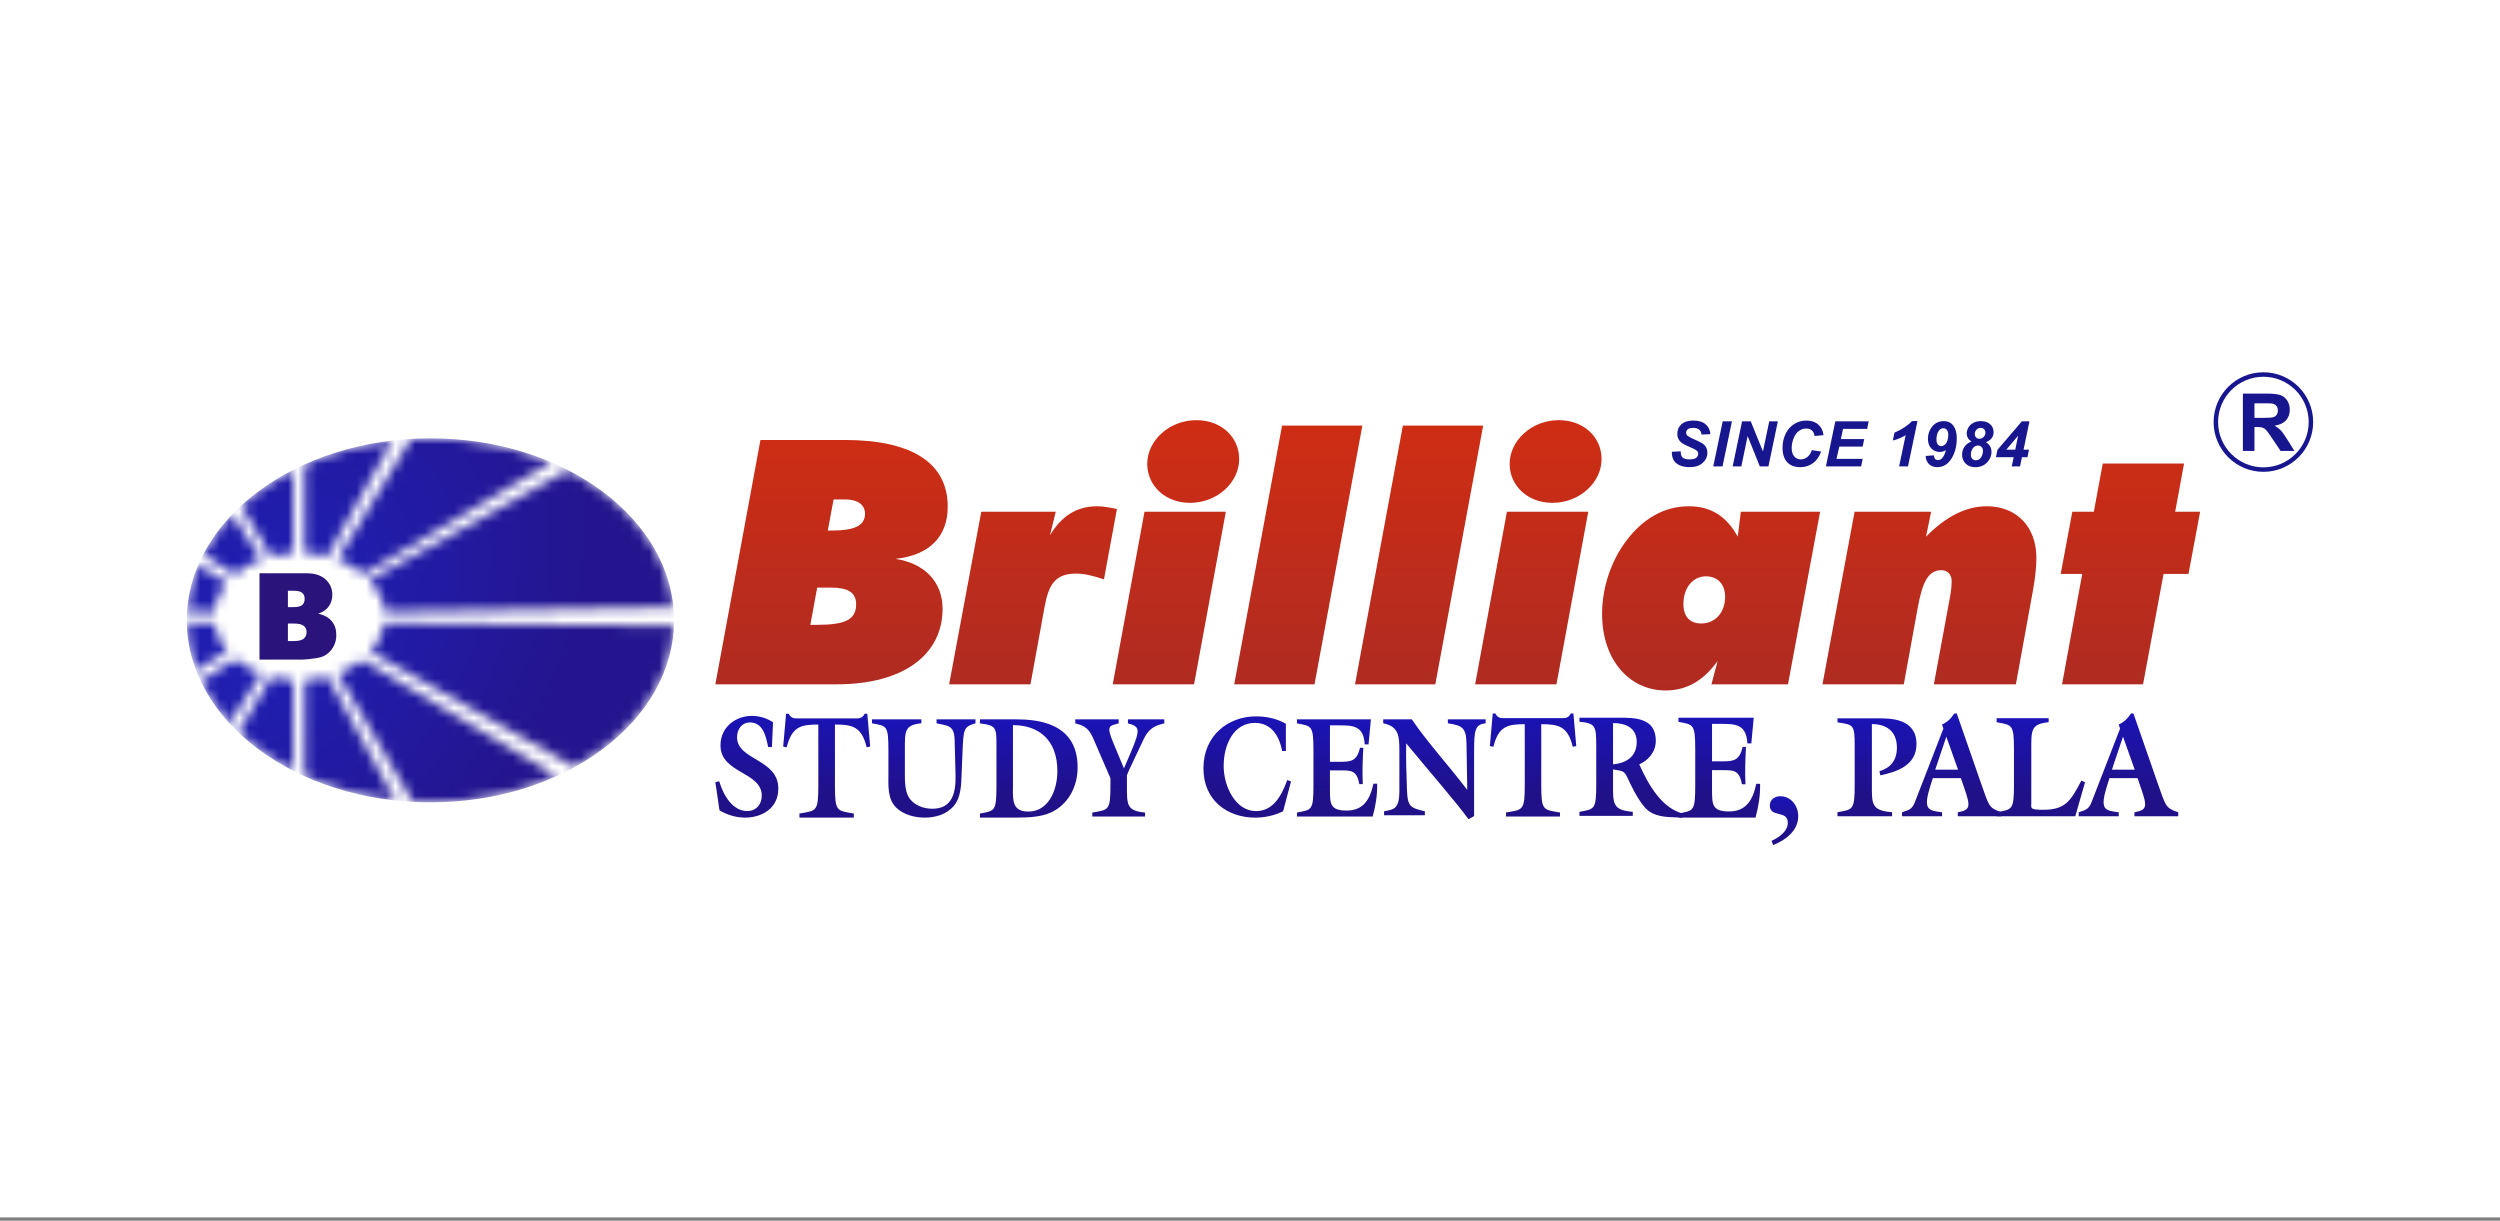 <?xml version="1.0" encoding="UTF-8"?>
<svg xmlns="http://www.w3.org/2000/svg" width="256" height="125" viewBox="0 0 256 125" fill="none">
  <rect x="0" y="0" width="256" height="125" fill="#808080" stroke="none"/>
  <rect width="256" height="124.66" fill="white"></rect>
  <path d="M171.196 46.262L172.099 46.215C172.111 46.502 172.161 46.696 172.247 46.797C172.385 46.961 172.641 47.042 173.014 47.042C173.325 47.042 173.549 46.987 173.688 46.876C173.826 46.764 173.896 46.63 173.896 46.473C173.896 46.337 173.839 46.221 173.726 46.127C173.646 46.057 173.427 45.945 173.068 45.79C172.711 45.635 172.45 45.506 172.284 45.403C172.121 45.298 171.992 45.163 171.897 44.997C171.803 44.831 171.756 44.637 171.756 44.415C171.756 44.027 171.896 43.705 172.177 43.449C172.458 43.193 172.865 43.065 173.398 43.065C173.94 43.065 174.358 43.192 174.654 43.446C174.952 43.699 175.116 44.037 175.145 44.459L174.235 44.5C174.212 44.279 174.133 44.111 173.996 43.993C173.86 43.876 173.658 43.817 173.392 43.817C173.13 43.817 172.942 43.863 172.829 43.955C172.718 44.048 172.662 44.164 172.662 44.305C172.662 44.437 172.713 44.546 172.816 44.632C172.919 44.72 173.147 44.841 173.499 44.994C174.03 45.222 174.368 45.408 174.512 45.551C174.728 45.761 174.836 46.03 174.836 46.36C174.836 46.767 174.675 47.115 174.352 47.404C174.031 47.692 173.583 47.836 173.008 47.836C172.612 47.836 172.268 47.769 171.976 47.637C171.686 47.503 171.482 47.317 171.362 47.08C171.243 46.843 171.187 46.57 171.196 46.262Z" fill="#17168F"></path>
  <path d="M175.437 47.757L176.404 43.144H177.351L176.388 47.757H175.437Z" fill="#17168F"></path>
  <path d="M181.089 47.757H180.205L178.959 44.657L178.31 47.757H177.426L178.389 43.144H179.277L180.526 46.231L181.171 43.144H182.052L181.089 47.757Z" fill="#17168F"></path>
  <path d="M185.529 46.095L186.486 46.24C186.299 46.758 186.019 47.155 185.646 47.429C185.272 47.702 184.835 47.839 184.333 47.839C183.769 47.839 183.327 47.669 183.009 47.329C182.692 46.989 182.533 46.496 182.533 45.85C182.533 45.325 182.639 44.846 182.851 44.412C183.065 43.975 183.361 43.642 183.739 43.411C184.116 43.18 184.528 43.065 184.972 43.065C185.472 43.065 185.875 43.199 186.184 43.468C186.492 43.734 186.674 44.098 186.728 44.56L185.819 44.648C185.768 44.379 185.671 44.185 185.526 44.066C185.383 43.944 185.193 43.883 184.953 43.883C184.691 43.883 184.446 43.963 184.217 44.122C183.99 44.282 183.809 44.531 183.673 44.871C183.536 45.209 183.468 45.547 183.468 45.884C183.468 46.254 183.556 46.539 183.732 46.74C183.911 46.942 184.132 47.042 184.396 47.042C184.642 47.042 184.866 46.963 185.07 46.803C185.275 46.644 185.429 46.408 185.529 46.095Z" fill="#17168F"></path>
  <path d="M186.974 47.757L187.937 43.144H191.357L191.197 43.914H188.726L188.506 44.962H190.895L190.734 45.733H188.346L188.056 46.986H190.74L190.577 47.757H186.974Z" fill="#17168F"></path>
  <path d="M193.824 45.107L193.994 44.301C194.772 43.962 195.374 43.566 195.8 43.115H196.351L195.379 47.757H194.469L195.14 44.56C194.951 44.681 194.733 44.792 194.485 44.893C194.239 44.994 194.019 45.065 193.824 45.107Z" fill="#17168F"></path>
  <path d="M197.185 46.693L198.031 46.624C198.048 46.804 198.091 46.931 198.16 47.005C198.232 47.078 198.327 47.115 198.447 47.115C198.6 47.115 198.735 47.055 198.853 46.935C199.025 46.761 199.161 46.48 199.262 46.092C199.067 46.218 198.861 46.281 198.645 46.281C198.288 46.281 197.995 46.16 197.764 45.919C197.533 45.676 197.418 45.344 197.418 44.925C197.418 44.455 197.566 44.037 197.861 43.672C198.157 43.307 198.55 43.125 199.038 43.125C199.471 43.125 199.801 43.282 200.03 43.597C200.258 43.911 200.373 44.337 200.373 44.874C200.373 45.703 200.189 46.404 199.822 46.976C199.457 47.549 198.975 47.836 198.378 47.836C198.027 47.836 197.747 47.736 197.537 47.536C197.328 47.335 197.21 47.054 197.185 46.693ZM199.504 44.56C199.504 44.316 199.456 44.138 199.359 44.025C199.263 43.909 199.143 43.852 199.001 43.852C198.824 43.852 198.673 43.933 198.547 44.097C198.378 44.317 198.293 44.613 198.293 44.984C198.293 45.224 198.34 45.401 198.434 45.516C198.529 45.63 198.644 45.686 198.78 45.686C198.896 45.686 199.012 45.642 199.13 45.554C199.247 45.466 199.338 45.327 199.403 45.139C199.471 44.948 199.504 44.755 199.504 44.56Z" fill="#17168F"></path>
  <path d="M201.877 45.217C201.715 45.11 201.594 44.988 201.512 44.849C201.432 44.709 201.392 44.553 201.392 44.383C201.392 44.186 201.449 43.986 201.562 43.782C201.675 43.579 201.844 43.418 202.069 43.301C202.295 43.183 202.551 43.125 202.837 43.125C203.248 43.125 203.569 43.232 203.8 43.446C204.03 43.66 204.146 43.93 204.146 44.258C204.146 44.488 204.081 44.69 203.951 44.862C203.82 45.032 203.625 45.173 203.365 45.286C203.554 45.402 203.695 45.542 203.787 45.708C203.881 45.872 203.929 46.06 203.929 46.272C203.929 46.62 203.817 46.937 203.595 47.222C203.272 47.633 202.83 47.839 202.27 47.839C201.863 47.839 201.536 47.719 201.288 47.48C201.041 47.239 200.917 46.932 200.917 46.561C200.917 46.253 201.003 45.977 201.175 45.733C201.347 45.49 201.581 45.318 201.877 45.217ZM202.22 44.443C202.22 44.588 202.264 44.705 202.352 44.796C202.44 44.884 202.554 44.928 202.695 44.928C202.856 44.928 202.998 44.867 203.12 44.745C203.244 44.621 203.305 44.478 203.305 44.314C203.305 44.165 203.26 44.044 203.17 43.952C203.08 43.86 202.965 43.814 202.824 43.814C202.658 43.814 202.516 43.875 202.396 43.996C202.279 44.118 202.22 44.267 202.22 44.443ZM201.817 46.577C201.817 46.749 201.864 46.884 201.959 46.983C202.053 47.081 202.176 47.131 202.327 47.131C202.56 47.131 202.739 47.028 202.865 46.822C202.993 46.617 203.057 46.393 203.057 46.152C203.057 45.997 203.008 45.87 202.909 45.771C202.812 45.67 202.689 45.62 202.538 45.62C202.349 45.62 202.181 45.707 202.034 45.881C201.889 46.055 201.817 46.287 201.817 46.577Z" fill="#17168F"></path>
  <path d="M206.2 46.816H204.385L204.542 46.061L207.038 43.144H207.818L207.211 46.048H207.771L207.61 46.816H207.05L206.852 47.757H206.002L206.2 46.816ZM206.361 46.048L206.66 44.61L205.442 46.048H206.361Z" fill="#17168F"></path>
  <path d="M73.251 70.073L77.87 45.053H86.478C93.477 45.053 97.046 47.468 97.046 51.877C97.046 54.956 95.191 56.846 91.692 57.23C94.737 57.685 96.521 59.645 96.521 62.339C96.521 66.923 92.672 70.073 85.674 70.073H73.251ZM82.979 63.984C83.189 63.984 83.399 63.984 83.609 63.984C86.408 63.984 87.668 63.529 87.668 61.885C87.668 60.66 86.828 60.17 85.079 60.17H83.679L82.979 63.984ZM84.764 54.326C84.939 54.326 85.079 54.326 85.219 54.326C87.458 54.326 88.578 53.836 88.578 52.612C88.578 51.702 87.843 51.142 86.548 51.142H85.359L84.764 54.326Z" fill="url(#paint0_linear_247_168)"></path>
  <path d="M97.193 70.073L100.482 52.402H108.11L107.515 54.816C108.705 52.822 110.28 51.842 112.344 51.842C112.904 51.842 113.569 51.947 114.374 52.122L113.044 59.33C111.924 58.945 110.98 58.735 110.21 58.735C108.04 58.735 107.375 59.855 106.956 62.199L105.521 70.073H97.193Z" fill="url(#paint1_linear_247_168)"></path>
  <path d="M113.944 70.073L117.198 52.402H125.526L122.272 70.073H113.944ZM121.852 51.492C119.332 51.492 117.478 49.742 117.478 47.503C117.478 45.123 119.717 43.024 122.517 43.024C125.036 43.024 126.891 44.738 126.891 47.013C126.891 49.392 124.651 51.492 121.852 51.492Z" fill="url(#paint2_linear_247_168)"></path>
  <path d="M134.607 70.073H126.384L131.283 43.584H139.506L134.607 70.073Z" fill="url(#paint3_linear_247_168)"></path>
  <path d="M146.977 70.073H138.754L143.653 43.584H151.876L146.977 70.073Z" fill="url(#paint4_linear_247_168)"></path>
  <path d="M151.054 70.073L154.309 52.402H162.637L159.382 70.073H151.054ZM158.962 51.492C156.443 51.492 154.588 49.742 154.588 47.503C154.588 45.123 156.828 43.024 159.627 43.024C162.147 43.024 164.001 44.738 164.001 47.013C164.001 49.392 161.762 51.492 158.962 51.492Z" fill="url(#paint5_linear_247_168)"></path>
  <path d="M178.261 52.402H186.379L183.09 70.073H175.252L175.882 67.693C174.412 69.723 172.697 70.703 170.563 70.703C166.854 70.703 164.054 67.588 164.054 62.864C164.054 60.17 164.964 57.475 166.504 55.411C168.253 53.066 170.458 51.842 172.942 51.842C175.182 51.842 176.791 52.856 177.946 54.956L178.261 52.402ZM174.692 59.015C173.362 59.015 172.382 60.17 172.382 61.849C172.382 63.144 173.047 63.844 174.202 63.844C175.637 63.844 176.652 62.724 176.652 61.115C176.652 59.785 175.847 59.015 174.692 59.015Z" fill="url(#paint6_linear_247_168)"></path>
  <path d="M186.621 70.073L189.91 52.402H197.748L197.223 54.956C199.253 52.892 201.317 51.842 203.452 51.842C206.461 51.842 208.526 53.906 208.526 57.126C208.526 57.965 208.421 59.085 208.176 60.45L206.426 70.073H198.028L199.673 61.185C199.813 60.45 199.848 59.89 199.848 59.47C199.848 58.84 199.428 58.385 198.798 58.385C197.433 58.385 196.838 59.68 196.383 62.199L194.949 70.073H186.621Z" fill="url(#paint7_linear_247_168)"></path>
  <path d="M211.156 70.073L213.22 58.77H211.016L212.205 52.402H214.41L215.32 47.468H223.648L222.738 52.402H225.292L224.103 58.77H221.548L219.449 70.073H211.156Z" fill="url(#paint8_linear_247_168)"></path>
  <path d="M79.161 73.963L79.045 76.502H78.66C78.416 75.306 78.107 73.978 76.784 73.978C76 73.978 75.474 74.634 75.474 75.495C75.474 77.859 79.7 77.698 79.7 80.748C79.7 82.849 77.927 83.724 76.283 83.724C75.371 83.724 74.472 83.447 73.675 82.98L73.251 80.091L73.649 80.004C74.073 81.434 75.011 83.053 76.527 83.053C77.375 83.053 78.004 82.426 78.004 81.477C78.004 79.012 73.778 79.216 73.778 76.327C73.778 74.386 75.409 73.307 76.977 73.307C77.748 73.307 78.505 73.525 79.161 73.963Z" fill="url(#paint9_linear_247_168)"></path>
  <path d="M80.559 76.523L80.198 76.448L80.495 73.087H80.766C80.895 73.356 81.075 73.49 81.269 73.535C81.475 73.58 81.694 73.565 81.926 73.565H87.38C87.844 73.565 88.282 73.639 88.54 73.087H88.811L89.108 76.448L88.747 76.523C88.231 74.401 87.277 74.192 85.498 74.192V80.407C85.498 83.112 85.665 83.007 87.431 83.306V83.724H81.862V83.306C83.628 83.007 83.796 83.112 83.796 80.407V74.192C82.016 74.192 81.088 74.401 80.559 76.523Z" fill="url(#paint10_linear_247_168)"></path>
  <path d="M95.903 74.066V73.661H99.888V74.066C98.662 74.427 98.662 74.643 98.56 77.054L98.471 79.22C98.432 80.361 98.407 81.66 97.666 82.526C96.912 83.421 95.75 83.725 94.69 83.725C93.694 83.725 92.493 83.436 91.74 82.671C90.846 81.761 90.974 80.361 90.974 79.148V76.867C90.974 74.253 90.808 74.354 89.288 74.066V73.661H94.345V74.066C92.583 74.239 92.659 74.903 92.659 76.867V78.888C92.659 79.725 92.621 80.866 93.03 81.588C93.541 82.468 94.575 82.815 95.469 82.815C97.577 82.815 97.896 81.082 97.845 79.292L97.755 75.798C97.717 74.253 97.104 74.34 95.903 74.066Z" fill="url(#paint11_linear_247_168)"></path>
  <path d="M103.727 74.253V80.572C103.688 82.112 103.74 83.103 105.315 83.103C107.3 83.103 108.274 81.016 108.274 78.959C108.274 75.763 106.365 74.253 103.727 74.253ZM103.816 83.725H100.345V83.31C101.87 83.014 102.036 83.118 102.036 80.439V76.503C102.036 74.549 102.087 74.283 100.345 74.076V73.661H103.996C106.135 73.661 110.348 73.957 110.348 78.575C110.348 80.336 109.606 81.889 108.299 82.807C106.967 83.739 105.328 83.71 103.816 83.725Z" fill="url(#paint12_linear_247_168)"></path>
  <path d="M115.398 79.385V80.366C115.398 82.357 115.322 83.03 117.255 83.206V83.616H111.852V83.206C113.542 82.913 113.709 83.016 113.709 80.366V79.693L112.275 76.37C111.699 75.037 111.532 74.408 110.111 74.071V73.661H114.554V74.071C113.657 74.335 113.235 74.218 113.977 76.004L115.091 78.683L115.783 77.072C116.871 74.54 116.64 74.408 115.501 74.071V73.661H119.226V74.071C118.138 74.335 117.613 74.642 117.088 75.74L115.629 78.829L115.398 79.385Z" fill="url(#paint13_linear_247_168)"></path>
  <path d="M131.674 74.111V76.899H131.29C130.983 75.258 130.113 74.024 128.502 74.024C126.365 74.024 125.304 76.188 125.304 78.424C125.304 80.544 126.519 83.057 128.617 83.057C130.369 83.057 131.226 81.503 131.815 79.876L132.199 80.022L131.393 83.071C130.472 83.521 129.512 83.725 128.514 83.725C125.764 83.725 123.231 82.026 123.231 78.685C123.231 75.258 125.828 73.356 128.617 73.356C129.666 73.356 130.727 73.574 131.674 74.111Z" fill="url(#paint14_linear_247_168)"></path>
  <path d="M137.222 78.887H136.186V80.82C136.186 82.313 136.199 83.001 137.9 83.001C139.563 83.001 140.28 81.932 140.638 80.249H141.022C141.048 81.391 140.868 82.518 140.561 83.616H132.808V83.206C134.331 82.913 134.497 83.016 134.497 80.366V76.911C134.497 74.261 134.331 74.364 132.808 74.071V73.661H140.382L140.139 76.223H139.743C139.653 74.305 138.514 74.276 137.12 74.276H136.186V78.009H137.273C138.374 78.009 138.949 77.907 139.269 76.575H139.602C139.538 77.819 139.487 79.049 139.551 80.293H139.192C138.937 78.858 138.335 78.887 137.222 78.887Z" fill="url(#paint15_linear_247_168)"></path>
  <path d="M176.366 78.865H175.312V80.851C175.312 82.385 175.325 83.092 177.056 83.092C178.749 83.092 179.478 81.994 179.843 80.264H180.233C180.259 81.437 180.077 82.596 179.765 83.724H171.874V83.303C173.424 83.002 173.593 83.107 173.593 80.384V76.834C173.593 74.111 173.424 74.216 171.874 73.915V73.494H179.582L179.335 76.126H178.931C178.84 74.156 177.681 74.126 176.262 74.126H175.312V77.962H176.418C177.538 77.962 178.124 77.857 178.45 76.488H178.788C178.723 77.766 178.671 79.03 178.736 80.309H178.371C178.111 78.835 177.499 78.865 176.366 78.865Z" fill="url(#paint16_linear_247_168)"></path>
  <path d="M143.296 80.985V76.911C143.296 75.424 143.258 74.383 141.641 74.066V73.661H144.569C146.173 76.03 148.388 78.428 150.221 80.855L150.247 80.826L150.171 76.232C150.145 74.513 149.763 74.297 148.261 74.066V73.661H152.131V74.066C151.011 74.181 150.947 74.788 150.947 77.142V83.57L150.374 83.888C149.127 82.155 146.097 78.688 143.996 76.117C143.958 77.735 144.021 79.251 144.072 80.826C144.123 82.602 144.403 82.718 145.906 83.079V83.484H141.73V83.079C142.659 82.877 143.296 82.935 143.296 80.985Z" fill="url(#paint17_linear_247_168)"></path>
  <path d="M152.921 76.47L152.562 76.396L152.857 73.06H153.126C153.254 73.327 153.433 73.46 153.625 73.505C153.83 73.549 154.048 73.534 154.278 73.534H159.695C160.156 73.534 160.591 73.609 160.847 73.06H161.116L161.411 76.396L161.052 76.47C160.54 74.365 159.593 74.157 157.825 74.157V80.325C157.825 83.008 157.992 82.904 159.746 83.201V83.616H154.214V83.201C155.969 82.904 156.135 83.008 156.135 80.325V74.157C154.368 74.157 153.446 74.365 152.921 76.47Z" fill="url(#paint18_linear_247_168)"></path>
  <path d="M165.176 74.041V78.269C166.388 78.165 167.6 77.574 167.6 75.977C167.6 74.455 166.349 74.041 165.176 74.041ZM163.455 80.265V76.332C163.455 74.336 163.364 74.055 161.735 73.908V73.494H165.788C167.392 73.494 169.555 73.494 169.555 75.844C169.555 77.012 168.773 77.87 167.861 78.269C168.825 80.427 170.168 82.734 172.318 83.31L172.266 83.724C171.106 83.65 169.764 83.783 168.747 82.985C168.082 82.453 167.326 81.063 166.935 80.235C166.323 78.905 166.414 78.993 165.176 78.786V80.265C165.176 82.275 165.098 82.956 167.196 83.133V83.547H161.735V83.133C163.286 82.837 163.455 82.941 163.455 80.265Z" fill="url(#paint19_linear_247_168)"></path>
  <path d="M181.566 86.539L181.411 86.103C182.142 85.766 183.07 85.147 183.07 84.248C183.07 82.912 181.228 83.769 181.228 82.476C181.228 81.885 181.734 81.534 182.297 81.534C183.408 81.534 184.139 82.518 184.139 83.573C184.139 85.077 182.831 86.033 181.566 86.539Z" fill="url(#paint20_linear_247_168)"></path>
  <path d="M191.681 74.147V80.312C191.681 82.318 191.601 82.996 193.75 83.173V83.586H188.157V83.173C189.745 82.878 189.919 82.981 189.919 80.312V76.389C189.919 74.176 189.799 74.221 188.157 73.97V73.557H192.309C193.564 73.557 196.247 73.557 196.247 76.182C196.247 78.424 194.178 79.043 192.549 79.397L192.455 78.97C193.564 78.645 194.244 77.878 194.244 76.566C194.244 74.87 193.163 74.147 191.681 74.147Z" fill="url(#paint21_linear_247_168)"></path>
  <path d="M200.793 79.684H197.919L197.682 80.427C196.891 82.946 197.431 82.989 198.868 83.179V83.586H194.768V83.179C195.48 82.931 195.783 82.902 196.086 82.13L199 74.618L198.868 74.181C199.382 73.977 199.804 73.555 200.121 73.06H200.371L202.836 80.15C203.693 82.538 203.601 82.713 204.959 83.179V83.586H200.477V83.179C201.755 82.931 201.834 82.655 201.109 80.602L200.793 79.684ZM198.169 78.811H200.503L199.303 75.433L198.169 78.811Z" fill="url(#paint22_linear_247_168)"></path>
  <path d="M218.885 79.684H216.011L215.773 80.427C214.982 82.946 215.523 82.989 216.96 83.179V83.586H212.86V83.179C213.572 82.931 213.875 82.902 214.178 82.13L217.092 74.618L216.96 74.181C217.474 73.977 217.896 73.555 218.212 73.06H218.463L220.928 80.15C221.785 82.538 221.693 82.713 223.051 83.179V83.586H218.568V83.179C219.847 82.931 219.926 82.655 219.201 80.602L218.885 79.684ZM216.261 78.811H218.595L217.395 75.433L216.261 78.811Z" fill="url(#paint23_linear_247_168)"></path>
  <path d="M213.507 80.101L212.511 83.587H204.454V83.173C206.055 82.877 206.23 82.981 206.23 80.308V76.822C206.23 74.148 206.055 74.252 204.454 73.956V73.543H209.781V73.956C207.925 74.134 208.005 74.813 208.005 76.822V82.257C208.005 82.745 207.804 82.922 209.229 82.922C211.529 82.922 212.054 81.977 213.13 79.938L213.507 80.101Z" fill="url(#paint24_linear_247_168)"></path>
  <mask id="mask0_247_168" style="mask-type:alpha" maskUnits="userSpaceOnUse" x="19" y="44" width="51" height="39">
    <path fill-rule="evenodd" clip-rule="evenodd" d="M24.685 51.794L27.75 56.957C28.473 56.767 29.239 56.647 30.034 56.606L30.034 48.115C28.019 49.141 26.217 50.383 24.685 51.794ZM23.793 52.667L26.747 57.273C25.713 57.658 24.795 58.192 24.043 58.837L20.808 56.783C21.573 55.311 22.58 53.93 23.793 52.667ZM20.306 57.843C19.66 59.355 19.265 60.95 19.157 62.601L21.914 62.641C22.022 61.561 22.48 60.554 23.205 59.684L20.306 57.843ZM19.13 63.802C19.163 65.486 19.494 67.116 20.087 68.663L23.259 66.65C22.537 65.804 22.067 64.825 21.931 63.774L19.13 63.802ZM20.551 69.747C21.283 71.29 22.279 72.74 23.498 74.066L26.749 68.996C25.744 68.622 24.849 68.108 24.109 67.489L20.551 69.747ZM24.408 74.993C25.998 76.513 27.897 77.843 30.034 78.932L30.034 69.663C29.249 69.623 28.492 69.505 27.778 69.32L24.408 74.993ZM31.198 79.491C33.984 80.748 37.126 81.609 40.485 81.971L33.559 69.31C32.813 69.506 32.02 69.629 31.198 69.667L31.198 79.491ZM42.267 82.114C42.864 82.146 43.467 82.162 44.074 82.162C48.805 82.162 53.227 81.179 56.996 79.47L37.092 67.569C36.379 68.148 35.527 68.63 34.577 68.986L42.267 82.114ZM58.854 78.541C64.832 75.251 68.775 70.016 69.01 64.086L39.366 63.793C39.221 64.877 38.722 65.884 37.956 66.746L58.854 78.541ZM68.958 62.186C68.405 56.357 64.264 51.268 58.176 48.146L37.843 59.398C38.706 60.323 39.257 61.423 39.383 62.613L68.958 62.186ZM56.438 47.331C52.793 45.774 48.573 44.885 44.074 44.885C43.398 44.885 42.728 44.905 42.066 44.944L34.562 57.277C35.577 57.656 36.479 58.178 37.222 58.807L56.438 47.331ZM40.188 45.109C36.941 45.489 33.902 46.336 31.198 47.556L31.198 56.602C32.012 56.64 32.797 56.761 33.536 56.953L40.188 45.109Z" fill="#FF0000"></path>
  </mask>
  <g mask="url(#mask0_247_168)">
    <ellipse cx="44.074" cy="63.523" rx="24.947" ry="18.639" fill="url(#paint25_radial_247_168)"></ellipse>
  </g>
  <path d="M26.573 58.701H31.381C32.234 58.701 32.887 58.912 33.342 59.334C33.8 59.756 34.029 60.279 34.029 60.902C34.029 61.425 33.866 61.873 33.541 62.247C33.323 62.496 33.006 62.693 32.588 62.838C33.223 62.991 33.689 63.254 33.987 63.628C34.288 63.998 34.439 64.464 34.439 65.027C34.439 65.486 34.333 65.898 34.12 66.264C33.906 66.63 33.615 66.919 33.245 67.132C33.016 67.265 32.67 67.361 32.208 67.422C31.592 67.502 31.184 67.542 30.983 67.542H26.573V58.701ZM29.482 62.169H30.058C30.485 62.169 30.78 62.096 30.945 61.951C31.114 61.803 31.198 61.59 31.198 61.312C31.198 61.055 31.114 60.854 30.945 60.709C30.78 60.564 30.491 60.492 30.076 60.492H29.482V62.169ZM29.482 65.642H30.11C30.581 65.642 30.913 65.56 31.106 65.395C31.299 65.226 31.395 65.001 31.395 64.72C31.395 64.458 31.299 64.249 31.106 64.093C30.917 63.932 30.583 63.851 30.105 63.851H29.482V65.642Z" fill="#2A147C"></path>
  <path d="M229.673 46.175V40.306H232.168C232.795 40.306 233.25 40.359 233.533 40.466C233.819 40.57 234.047 40.757 234.218 41.026C234.389 41.296 234.474 41.604 234.474 41.951C234.474 42.392 234.344 42.756 234.086 43.044C233.827 43.33 233.44 43.51 232.924 43.585C233.181 43.734 233.392 43.898 233.557 44.077C233.725 44.256 233.951 44.574 234.234 45.03L234.95 46.175H233.533L232.676 44.898C232.372 44.442 232.164 44.155 232.052 44.037C231.939 43.917 231.821 43.836 231.695 43.793C231.57 43.748 231.371 43.725 231.099 43.725H230.858V46.175H229.673ZM230.858 42.788H231.735C232.304 42.788 232.659 42.764 232.8 42.716C232.942 42.668 233.053 42.585 233.133 42.468C233.213 42.35 233.253 42.203 233.253 42.027C233.253 41.83 233.199 41.671 233.093 41.551C232.988 41.428 232.84 41.351 232.648 41.319C232.552 41.305 232.264 41.299 231.783 41.299H230.858V42.788Z" fill="#17168F"></path>
  <circle cx="231.771" cy="43.218" r="4.868" stroke="#17168F" stroke-width="0.459"></circle>
  <defs>
    <linearGradient id="paint0_linear_247_168" x1="149.272" y1="70.703" x2="149.272" y2="43.024" gradientUnits="userSpaceOnUse">
      <stop stop-color="#AF2B22"></stop>
      <stop offset="1" stop-color="#CF2D13"></stop>
    </linearGradient>
    <linearGradient id="paint1_linear_247_168" x1="149.272" y1="70.703" x2="149.272" y2="43.024" gradientUnits="userSpaceOnUse">
      <stop stop-color="#AF2B22"></stop>
      <stop offset="1" stop-color="#CF2D13"></stop>
    </linearGradient>
    <linearGradient id="paint2_linear_247_168" x1="149.272" y1="70.703" x2="149.272" y2="43.024" gradientUnits="userSpaceOnUse">
      <stop stop-color="#AF2B22"></stop>
      <stop offset="1" stop-color="#CF2D13"></stop>
    </linearGradient>
    <linearGradient id="paint3_linear_247_168" x1="149.272" y1="70.703" x2="149.272" y2="43.024" gradientUnits="userSpaceOnUse">
      <stop stop-color="#AF2B22"></stop>
      <stop offset="1" stop-color="#CF2D13"></stop>
    </linearGradient>
    <linearGradient id="paint4_linear_247_168" x1="149.272" y1="70.703" x2="149.272" y2="43.024" gradientUnits="userSpaceOnUse">
      <stop stop-color="#AF2B22"></stop>
      <stop offset="1" stop-color="#CF2D13"></stop>
    </linearGradient>
    <linearGradient id="paint5_linear_247_168" x1="149.272" y1="70.703" x2="149.272" y2="43.024" gradientUnits="userSpaceOnUse">
      <stop stop-color="#AF2B22"></stop>
      <stop offset="1" stop-color="#CF2D13"></stop>
    </linearGradient>
    <linearGradient id="paint6_linear_247_168" x1="149.272" y1="70.703" x2="149.272" y2="43.024" gradientUnits="userSpaceOnUse">
      <stop stop-color="#AF2B22"></stop>
      <stop offset="1" stop-color="#CF2D13"></stop>
    </linearGradient>
    <linearGradient id="paint7_linear_247_168" x1="149.272" y1="70.703" x2="149.272" y2="43.024" gradientUnits="userSpaceOnUse">
      <stop stop-color="#AF2B22"></stop>
      <stop offset="1" stop-color="#CF2D13"></stop>
    </linearGradient>
    <linearGradient id="paint8_linear_247_168" x1="149.272" y1="70.703" x2="149.272" y2="43.024" gradientUnits="userSpaceOnUse">
      <stop stop-color="#AF2B22"></stop>
      <stop offset="1" stop-color="#CF2D13"></stop>
    </linearGradient>
    <linearGradient id="paint9_linear_247_168" x1="76.693" y1="73.754" x2="76.693" y2="81.476" gradientUnits="userSpaceOnUse">
      <stop stop-color="#1B13B3"></stop>
      <stop offset="1" stop-color="#201188"></stop>
    </linearGradient>
    <linearGradient id="paint10_linear_247_168" x1="84.953" y1="73.543" x2="84.953" y2="81.428" gradientUnits="userSpaceOnUse">
      <stop stop-color="#1B13B3"></stop>
      <stop offset="1" stop-color="#201188"></stop>
    </linearGradient>
    <linearGradient id="paint11_linear_247_168" x1="94.945" y1="74.093" x2="94.945" y2="81.553" gradientUnits="userSpaceOnUse">
      <stop stop-color="#1B13B3"></stop>
      <stop offset="1" stop-color="#201188"></stop>
    </linearGradient>
    <linearGradient id="paint12_linear_247_168" x1="105.683" y1="74.093" x2="105.683" y2="81.553" gradientUnits="userSpaceOnUse">
      <stop stop-color="#1B13B3"></stop>
      <stop offset="1" stop-color="#201188"></stop>
    </linearGradient>
    <linearGradient id="paint13_linear_247_168" x1="114.975" y1="74.089" x2="114.975" y2="81.467" gradientUnits="userSpaceOnUse">
      <stop stop-color="#1B13B3"></stop>
      <stop offset="1" stop-color="#201188"></stop>
    </linearGradient>
    <linearGradient id="paint14_linear_247_168" x1="128.017" y1="73.801" x2="128.017" y2="81.487" gradientUnits="userSpaceOnUse">
      <stop stop-color="#1B13B3"></stop>
      <stop offset="1" stop-color="#201188"></stop>
    </linearGradient>
    <linearGradient id="paint15_linear_247_168" x1="137.193" y1="74.089" x2="137.193" y2="81.467" gradientUnits="userSpaceOnUse">
      <stop stop-color="#1B13B3"></stop>
      <stop offset="1" stop-color="#201188"></stop>
    </linearGradient>
    <linearGradient id="paint16_linear_247_168" x1="176.336" y1="73.933" x2="176.336" y2="81.516" gradientUnits="userSpaceOnUse">
      <stop stop-color="#1B13B3"></stop>
      <stop offset="1" stop-color="#201188"></stop>
    </linearGradient>
    <linearGradient id="paint17_linear_247_168" x1="147.239" y1="74.1" x2="147.239" y2="81.681" gradientUnits="userSpaceOnUse">
      <stop stop-color="#1B13B3"></stop>
      <stop offset="1" stop-color="#201188"></stop>
    </linearGradient>
    <linearGradient id="paint18_linear_247_168" x1="157.284" y1="73.513" x2="157.284" y2="81.338" gradientUnits="userSpaceOnUse">
      <stop stop-color="#1B13B3"></stop>
      <stop offset="1" stop-color="#201188"></stop>
    </linearGradient>
    <linearGradient id="paint19_linear_247_168" x1="167.383" y1="73.933" x2="167.383" y2="81.516" gradientUnits="userSpaceOnUse">
      <stop stop-color="#1B13B3"></stop>
      <stop offset="1" stop-color="#201188"></stop>
    </linearGradient>
    <linearGradient id="paint20_linear_247_168" x1="182.781" y1="81.749" x2="182.781" y2="85.459" gradientUnits="userSpaceOnUse">
      <stop stop-color="#1B13B3"></stop>
      <stop offset="1" stop-color="#201188"></stop>
    </linearGradient>
    <linearGradient id="paint21_linear_247_168" x1="192.474" y1="73.987" x2="192.474" y2="81.421" gradientUnits="userSpaceOnUse">
      <stop stop-color="#1B13B3"></stop>
      <stop offset="1" stop-color="#201188"></stop>
    </linearGradient>
    <linearGradient id="paint22_linear_247_168" x1="200.206" y1="73.512" x2="200.206" y2="81.314" gradientUnits="userSpaceOnUse">
      <stop stop-color="#1B13B3"></stop>
      <stop offset="1" stop-color="#201188"></stop>
    </linearGradient>
    <linearGradient id="paint23_linear_247_168" x1="218.298" y1="73.512" x2="218.298" y2="81.314" gradientUnits="userSpaceOnUse">
      <stop stop-color="#1B13B3"></stop>
      <stop offset="1" stop-color="#201188"></stop>
    </linearGradient>
    <linearGradient id="paint24_linear_247_168" x1="209.285" y1="73.974" x2="209.285" y2="81.419" gradientUnits="userSpaceOnUse">
      <stop stop-color="#1B13B3"></stop>
      <stop offset="1" stop-color="#201188"></stop>
    </linearGradient>
    <radialGradient id="paint25_radial_247_168" cx="0" cy="0" r="1" gradientUnits="userSpaceOnUse" gradientTransform="translate(27.082 63.523) rotate(39.083) scale(29.564 39.571)">
      <stop stop-color="#1F20B8"></stop>
      <stop offset="1" stop-color="#24158E"></stop>
    </radialGradient>
  </defs>
</svg>
